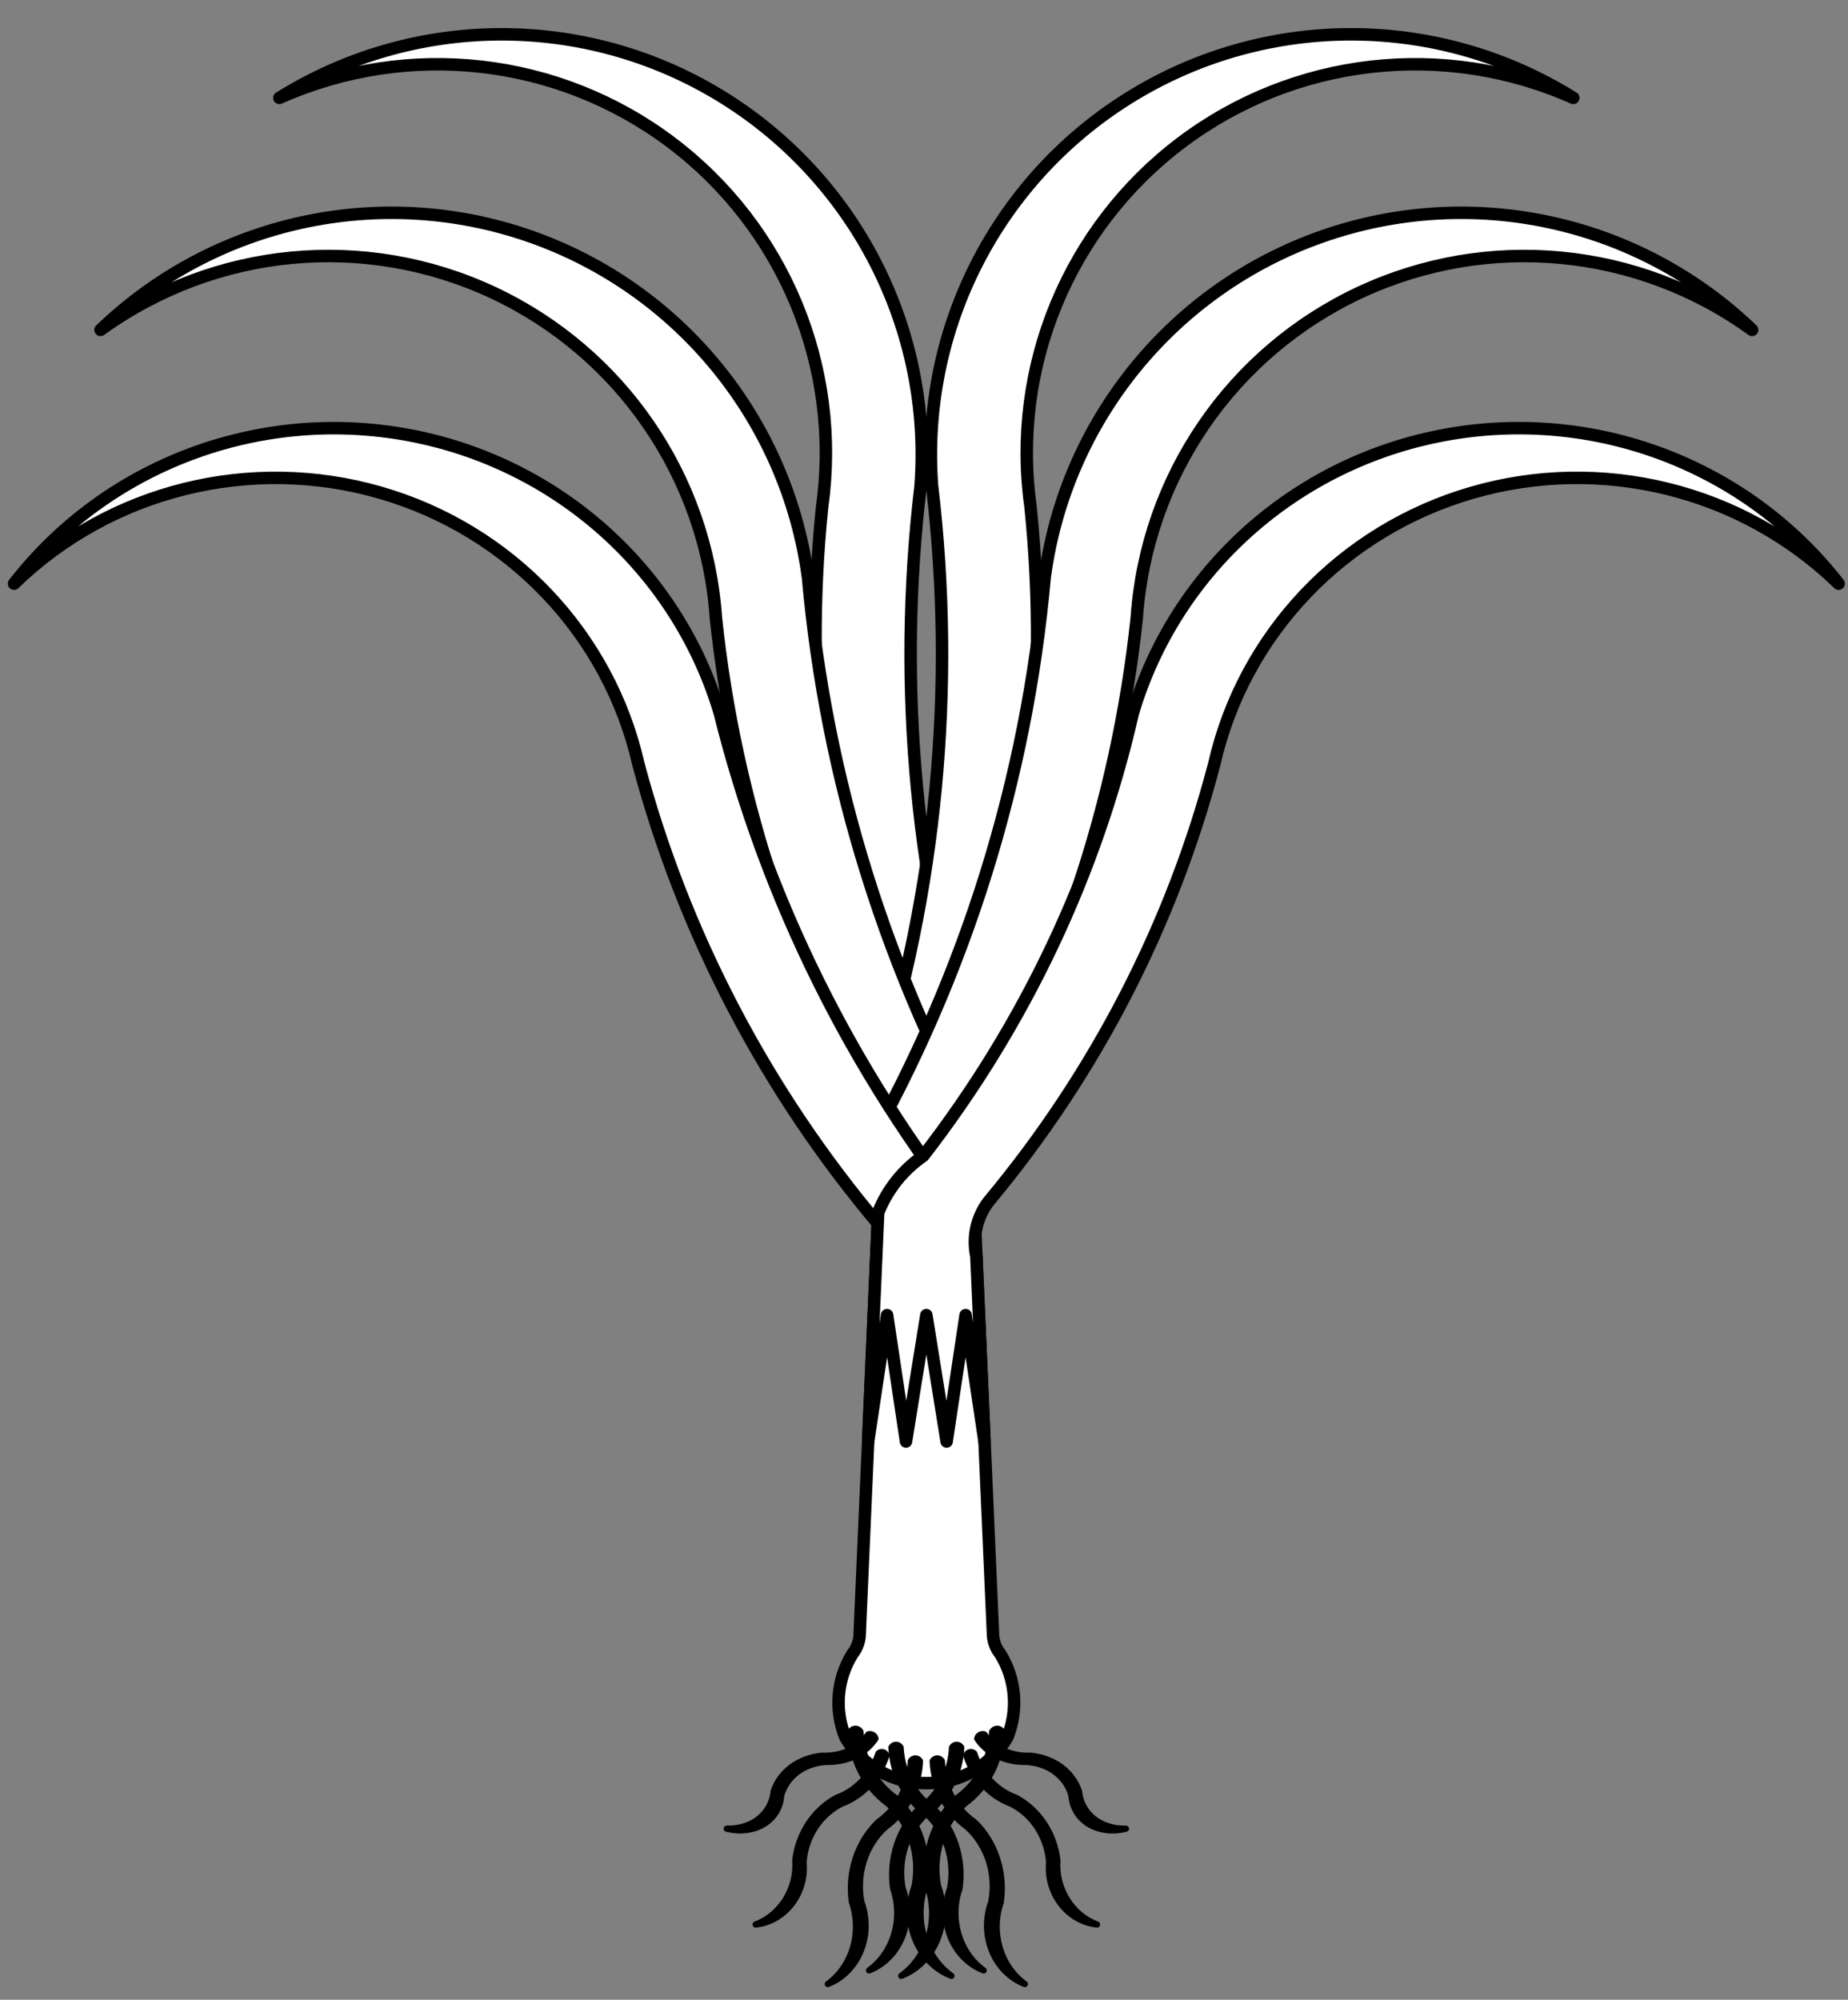 <?xml version="1.0" encoding="UTF-8" standalone="no"?>
<!DOCTYPE svg PUBLIC "-//W3C//DTD SVG 1.1//EN" "http://www.w3.org/Graphics/SVG/1.1/DTD/svg11.dtd">
<svg xmlns:xl="http://www.w3.org/1999/xlink" xmlns="http://www.w3.org/2000/svg" xmlns:dc="http://purl.org/dc/elements/1.1/" version="1.1" viewBox="33.75 62 296.25 320.5" width="296.25" height="320.5">
  <rect x="33.75" y="62" width="296.25" height="320.5" fill="#808080" stroke="none"/>
  <defs>
    <clipPath id="artboard_clip_path">
      <path d="M 35 62 L 330 62 L 330 382.5 L 33.75 382.5 Z"/>
    </clipPath>
  </defs>
  <g id="Leek_(2)" stroke="none" stroke-dasharray="none" stroke-opacity="1" fill="none" fill-opacity="1">
    <title>Leek (2)</title>
    <g id="Leek_(2)_Layer_2" clip-path="url(#artboard_clip_path)">
      <title>Layer 2</title>
      <g id="Group_3">
        <g id="Graphic_21">
          <title>path18</title>
          <path d="M 182.224 347.79 L 182.245 347.79 Z M 206.703 203.863 C 211.329 189.965 214.441 175.608 215.985 161.041 C 217.531 138.459 231.211 118.495 251.712 108.901 C 272.212 99.307 296.305 101.593 314.635 114.873 C 296.329 97.295 269.697 91.499 245.741 99.879 C 221.786 108.259 204.574 129.393 201.218 154.549 C 200.899 158.099 200.497 161.642 200.011 165.173 C 200.054 157.839 199.701 150.507 198.952 143.211 C 195.809 120.796 205.078 98.441 223.159 84.826 C 241.241 71.21 265.286 68.479 285.961 77.693 C 264.425 64.272 237.173 64.093 215.463 77.231 C 193.753 90.368 181.269 114.593 183.168 139.897 C 185.566 160.048 185.255 180.429 182.245 200.497 C 179.238 180.428 178.931 160.047 181.332 139.897 C 183.231 114.593 170.747 90.368 149.037 77.231 C 127.327 64.093 100.075 64.272 78.539 77.693 C 99.213 68.484 123.254 71.218 141.332 84.833 C 159.41 98.447 168.678 120.799 165.537 143.211 C 164.792 150.508 164.442 157.839 164.489 165.173 C 164.003 161.642 163.601 158.099 163.282 154.549 C 159.926 129.393 142.714 108.259 118.759 99.879 C 94.803 91.499 68.171 97.295 49.865 114.873 C 68.195 101.593 92.288 99.307 112.788 108.901 C 133.289 118.495 146.969 138.459 148.515 161.041 C 149.92 174.3 152.625 187.389 156.591 200.119 C 153.642 192.329 151.156 184.376 149.145 176.301 C 142.33 153.322 122.976 136.079 99.079 131.695 C 75.182 127.311 50.798 136.531 36 155.545 C 51.443 140.536 73.93 134.954 94.732 140.967 C 115.534 146.981 131.372 163.642 136.098 184.482 C 143.298 211.466 156.387 236.573 174.452 258.055 L 172.921 293.053 L 171.568 323.699 C 171.582 324.923 171.17 326.113 170.404 327.066 C 167.903 331.087 167.478 336.062 169.261 340.449 C 171.955 345.041 176.9 347.841 182.224 347.79 L 182.276 347.79 C 187.596 347.837 192.536 345.037 195.229 340.449 C 197.014 336.064 196.593 331.089 194.096 327.066 C 193.33 326.113 192.918 324.923 192.932 323.699 L 191.579 293.053 L 190.279 263.362 L 190.111 259.702 C 190.352 257.824 191.087 256.043 192.24 254.541 C 209.324 234.059 221.665 210.151 228.402 184.482 C 233.128 163.642 248.966 146.981 269.768 140.967 C 290.57 134.954 313.058 140.536 328.5 155.545 C 313.702 136.531 289.318 127.311 265.421 131.695 C 241.524 136.079 222.17 153.322 215.355 176.301 C 213.211 185.698 210.318 194.914 206.703 203.863 Z" fill="#FFFFFF"/>
        </g>
        <g id="Graphic_20">
          <title>path25</title>
          <path d="M 182.28 347.79 C 187.601 347.837 192.54 345.037 195.233 340.449 C 197.018 336.064 196.597 331.089 194.1 327.066 C 193.33 326.114 192.915 324.924 192.926 323.699 L 189.968 256.335 L 182.28 256.335 L 182.217 256.335 L 174.53 256.335 L 171.572 323.699 C 171.586 324.923 171.175 326.113 170.408 327.066 C 167.908 331.087 167.483 336.062 169.265 340.449 C 171.958 345.037 176.897 347.837 182.217 347.79 L 182.249 347.79 Z" fill="#FFFFFF"/>
          <path d="M 182.28 347.79 C 187.601 347.837 192.54 345.037 195.233 340.449 C 197.018 336.064 196.597 331.089 194.1 327.066 C 193.33 326.114 192.915 324.924 192.926 323.699 L 189.968 256.335 L 182.28 256.335 L 182.217 256.335 L 174.53 256.335 L 171.572 323.699 C 171.586 324.923 171.175 326.113 170.408 327.066 C 167.908 331.087 167.483 336.062 169.265 340.449 C 171.958 345.037 176.897 347.837 182.217 347.79 L 182.249 347.79 Z" stroke="black" stroke-linecap="round" stroke-linejoin="round" stroke-width="2"/>
        </g>
        <g id="Graphic_19">
          <title>path33</title>
          <path d="M 188.66 343.361 C 189.809 346.964 192.473 349.831 195.832 351.081 C 199.311 352.814 201.669 356.45 201.938 360.498 C 201.705 362.866 202.393 365.27 203.843 367.15 C 205.293 369.03 207.377 370.22 209.608 370.441 C 205.557 368.932 202.917 364.653 203.255 360.145 C 202.765 355.89 200.278 352.117 196.668 350.151 C 193.52 349.035 191.009 346.38 189.926 343.022 C 189.723 342.83 189.449 342.757 189.195 342.825 C 188.94 342.893 188.739 343.094 188.659 343.361 Z" fill="black"/>
          <path d="M 188.66 343.361 C 189.809 346.964 192.473 349.831 195.832 351.081 C 199.311 352.814 201.669 356.45 201.938 360.498 C 201.705 362.866 202.393 365.27 203.843 367.15 C 205.293 369.03 207.377 370.22 209.608 370.441 C 205.557 368.932 202.917 364.653 203.255 360.145 C 202.765 355.89 200.278 352.117 196.668 350.151 C 193.52 349.035 191.009 346.38 189.926 343.022 C 189.723 342.83 189.449 342.757 189.195 342.825 C 188.94 342.893 188.739 343.094 188.659 343.361 Z" stroke="black" stroke-linecap="round" stroke-linejoin="round" stroke-width="1"/>
        </g>
        <g id="Graphic_18">
          <title>path38</title>
          <path d="M 194.41 339.543 C 194.19 344.224 191.946 348.509 188.369 351.08 C 184.803 354.272 183.167 359.382 184.132 364.316 C 185.157 367.072 185.106 370.169 183.99 372.883 C 182.874 375.596 180.791 377.69 178.227 378.674 C 182.532 375.564 184.292 369.599 182.464 364.316 C 181.698 359.065 183.444 353.751 187.09 350.241 C 190.459 347.895 192.588 343.911 192.806 339.543 C 192.985 339.249 193.286 339.073 193.608 339.073 C 193.931 339.073 194.232 339.249 194.411 339.543 Z" fill="black"/>
          <path d="M 194.41 339.543 C 194.19 344.224 191.946 348.509 188.369 351.08 C 184.803 354.272 183.167 359.382 184.132 364.316 C 185.157 367.072 185.106 370.169 183.99 372.883 C 182.874 375.596 180.791 377.69 178.227 378.674 C 182.532 375.564 184.292 369.599 182.464 364.316 C 181.698 359.065 183.444 353.751 187.09 350.241 C 190.459 347.895 192.588 343.911 192.806 339.543 C 192.985 339.249 193.286 339.073 193.608 339.073 C 193.931 339.073 194.232 339.249 194.411 339.543 Z" stroke="black" stroke-linecap="round" stroke-linejoin="round" stroke-width="1"/>
        </g>
        <g id="Graphic_17">
          <title>path43</title>
          <path d="M 183.267 344.253 C 183.467 348.529 185.517 352.445 188.784 354.793 C 192.04 357.707 193.534 362.372 192.654 366.876 C 191.718 369.392 191.765 372.22 192.784 374.698 C 193.802 377.175 195.704 379.087 198.045 379.986 C 194.114 377.146 192.506 371.7 194.175 366.876 C 194.876 362.078 193.28 357.223 189.948 354.017 C 186.875 351.875 184.934 348.239 184.736 344.253 C 184.572 343.985 184.297 343.824 184.003 343.824 C 183.708 343.824 183.433 343.985 183.27 344.253 Z" fill="black"/>
          <path d="M 183.267 344.253 C 183.467 348.529 185.517 352.445 188.784 354.793 C 192.04 357.707 193.534 362.372 192.654 366.876 C 191.718 369.392 191.765 372.22 192.784 374.698 C 193.802 377.175 195.704 379.087 198.045 379.986 C 194.114 377.146 192.506 371.7 194.175 366.876 C 194.876 362.078 193.28 357.223 189.948 354.017 C 186.875 351.875 184.934 348.239 184.736 344.253 C 184.572 343.985 184.297 343.824 184.003 343.824 C 183.708 343.824 183.433 343.985 183.27 344.253 Z" stroke="black" stroke-linecap="round" stroke-linejoin="round" stroke-width="1"/>
        </g>
        <g id="Graphic_16">
          <title>path48</title>
          <path d="M 190.405 340.647 C 192.025 343.088 194.976 344.475 198.35 344.38 C 201.904 344.627 204.672 346.708 205.52 349.772 C 205.642 351.688 206.645 353.343 208.294 354.348 C 209.944 355.353 212.095 355.621 214.245 355.089 C 210.179 355.193 207.052 352.696 206.718 349.079 C 205.628 345.927 202.716 343.781 199.005 343.396 C 195.851 343.526 193.078 342.254 191.559 339.981 C 191.339 339.897 191.067 339.926 190.836 340.06 C 190.604 340.194 190.443 340.414 190.406 340.647 Z" fill="black"/>
          <path d="M 190.405 340.647 C 192.025 343.088 194.976 344.475 198.35 344.38 C 201.904 344.627 204.672 346.708 205.52 349.772 C 205.642 351.688 206.645 353.343 208.294 354.348 C 209.944 355.353 212.095 355.621 214.245 355.089 C 210.179 355.193 207.052 352.696 206.718 349.079 C 205.628 345.927 202.716 343.781 199.005 343.396 C 195.851 343.526 193.078 342.254 191.559 339.981 C 191.339 339.897 191.067 339.926 190.836 340.06 C 190.604 340.194 190.443 340.414 190.406 340.647 Z" stroke="black" stroke-linecap="round" stroke-linejoin="round" stroke-width="1"/>
        </g>
        <g id="Graphic_15">
          <title>path53</title>
          <path d="M 187.842 342.068 C 187.642 346.344 185.593 350.26 182.325 352.608 C 179.069 355.522 177.575 360.187 178.455 364.691 C 179.391 367.207 179.345 370.035 178.326 372.513 C 177.307 374.99 175.405 376.902 173.064 377.801 C 176.995 374.961 178.603 369.515 176.934 364.691 C 176.233 359.893 177.829 355.038 181.161 351.832 C 184.234 349.69 186.175 346.054 186.374 342.068 C 186.537 341.8 186.812 341.639 187.107 341.639 C 187.401 341.639 187.676 341.8 187.84 342.068 Z" fill="black"/>
          <path d="M 187.842 342.068 C 187.642 346.344 185.593 350.26 182.325 352.608 C 179.069 355.522 177.575 360.187 178.455 364.691 C 179.391 367.207 179.345 370.035 178.326 372.513 C 177.307 374.99 175.405 376.902 173.064 377.801 C 176.995 374.961 178.603 369.515 176.934 364.691 C 176.233 359.893 177.829 355.038 181.161 351.832 C 184.234 349.69 186.175 346.054 186.374 342.068 C 186.537 341.8 186.812 341.639 187.107 341.639 C 187.401 341.639 187.676 341.8 187.84 342.068 Z" stroke="black" stroke-linecap="round" stroke-linejoin="round" stroke-width="1"/>
        </g>
        <g id="Graphic_14">
          <title>path58</title>
          <path d="M 175.837 343.361 C 174.688 346.964 172.024 349.831 168.665 351.081 C 165.186 352.814 162.828 356.45 162.559 360.498 C 162.792 362.866 162.103 365.27 160.653 367.15 C 159.203 369.03 157.119 370.22 154.889 370.441 C 158.939 368.932 161.58 364.653 161.242 360.145 C 161.732 355.89 164.219 352.117 167.828 350.151 C 170.976 349.035 173.487 346.38 174.571 343.022 C 174.773 342.83 175.048 342.757 175.302 342.825 C 175.557 342.893 175.757 343.094 175.838 343.361 Z" fill="black"/>
          <path d="M 175.837 343.361 C 174.688 346.964 172.024 349.831 168.665 351.081 C 165.186 352.814 162.828 356.45 162.559 360.498 C 162.792 362.866 162.103 365.27 160.653 367.15 C 159.203 369.03 157.119 370.22 154.889 370.441 C 158.939 368.932 161.58 364.653 161.242 360.145 C 161.732 355.89 164.219 352.117 167.828 350.151 C 170.976 349.035 173.487 346.38 174.571 343.022 C 174.773 342.83 175.048 342.757 175.302 342.825 C 175.557 342.893 175.757 343.094 175.838 343.361 Z" stroke="black" stroke-linecap="round" stroke-linejoin="round" stroke-width="1"/>
        </g>
        <g id="Graphic_13">
          <title>path63</title>
          <path d="M 170.087 339.543 C 170.307 344.224 172.551 348.509 176.128 351.08 C 179.694 354.272 181.33 359.382 180.365 364.316 C 179.34 367.072 179.391 370.169 180.507 372.883 C 181.623 375.596 183.706 377.69 186.27 378.674 C 181.965 375.564 180.205 369.599 182.033 364.316 C 182.799 359.065 181.053 353.751 177.407 350.241 C 174.038 347.895 171.909 343.911 171.691 339.543 C 171.512 339.249 171.211 339.073 170.889 339.073 C 170.566 339.073 170.265 339.249 170.086 339.543 Z" fill="black"/>
          <path d="M 170.087 339.543 C 170.307 344.224 172.551 348.509 176.128 351.08 C 179.694 354.272 181.33 359.382 180.365 364.316 C 179.34 367.072 179.391 370.169 180.507 372.883 C 181.623 375.596 183.706 377.69 186.27 378.674 C 181.965 375.564 180.205 369.599 182.033 364.316 C 182.799 359.065 181.053 353.751 177.407 350.241 C 174.038 347.895 171.909 343.911 171.691 339.543 C 171.512 339.249 171.211 339.073 170.889 339.073 C 170.566 339.073 170.265 339.249 170.086 339.543 Z" stroke="black" stroke-linecap="round" stroke-linejoin="round" stroke-width="1"/>
        </g>
        <g id="Graphic_12">
          <title>path68</title>
          <path d="M 181.229 344.253 C 181.03 348.529 178.98 352.445 175.713 354.793 C 172.457 357.707 170.962 362.372 171.843 366.876 C 172.779 369.392 172.732 372.22 171.713 374.698 C 170.694 377.175 168.793 379.087 166.452 379.986 C 170.383 377.146 171.991 371.7 170.322 366.876 C 169.62 362.078 171.217 357.223 174.549 354.017 C 177.622 351.875 179.563 348.239 179.761 344.253 C 179.925 343.985 180.2 343.824 180.494 343.824 C 180.789 343.824 181.064 343.985 181.227 344.253 Z" fill="black"/>
          <path d="M 181.229 344.253 C 181.03 348.529 178.98 352.445 175.713 354.793 C 172.457 357.707 170.962 362.372 171.843 366.876 C 172.779 369.392 172.732 372.22 171.713 374.698 C 170.694 377.175 168.793 379.087 166.452 379.986 C 170.383 377.146 171.991 371.7 170.322 366.876 C 169.62 362.078 171.217 357.223 174.549 354.017 C 177.622 351.875 179.563 348.239 179.761 344.253 C 179.925 343.985 180.2 343.824 180.494 343.824 C 180.789 343.824 181.064 343.985 181.227 344.253 Z" stroke="black" stroke-linecap="round" stroke-linejoin="round" stroke-width="1"/>
        </g>
        <g id="Graphic_11">
          <title>path73</title>
          <path d="M 174.091 340.647 C 172.472 343.088 169.521 344.475 166.147 344.38 C 162.593 344.627 159.825 346.708 158.977 349.772 C 158.855 351.688 157.852 353.343 156.203 354.348 C 154.553 355.353 152.402 355.621 150.252 355.089 C 154.317 355.193 157.445 352.696 157.778 349.079 C 158.869 345.927 161.78 343.781 165.492 343.396 C 168.646 343.526 171.419 342.254 172.938 339.981 C 173.158 339.897 173.43 339.926 173.661 340.06 C 173.893 340.194 174.054 340.414 174.091 340.647 Z" fill="black"/>
          <path d="M 174.091 340.647 C 172.472 343.088 169.521 344.475 166.147 344.38 C 162.593 344.627 159.825 346.708 158.977 349.772 C 158.855 351.688 157.852 353.343 156.203 354.348 C 154.553 355.353 152.402 355.621 150.252 355.089 C 154.317 355.193 157.445 352.696 157.778 349.079 C 158.869 345.927 161.78 343.781 165.492 343.396 C 168.646 343.526 171.419 342.254 172.938 339.981 C 173.158 339.897 173.43 339.926 173.661 340.06 C 173.893 340.194 174.054 340.414 174.091 340.647 Z" stroke="black" stroke-linecap="round" stroke-linejoin="round" stroke-width="1"/>
        </g>
        <g id="Graphic_10">
          <title>path78</title>
          <path d="M 176.655 342.068 C 176.855 346.344 178.904 350.26 182.172 352.608 C 185.428 355.522 186.922 360.187 186.042 364.691 C 185.106 367.207 185.152 370.035 186.171 372.513 C 187.19 374.99 189.092 376.902 191.433 377.801 C 187.502 374.961 185.894 369.515 187.563 364.691 C 188.264 359.893 186.668 355.038 183.336 351.832 C 180.262 349.69 178.321 346.054 178.123 342.068 C 177.96 341.8 177.685 341.639 177.39 341.639 C 177.096 341.639 176.821 341.8 176.657 342.068 Z" fill="black"/>
          <path d="M 176.655 342.068 C 176.855 346.344 178.904 350.26 182.172 352.608 C 185.428 355.522 186.922 360.187 186.042 364.691 C 185.106 367.207 185.152 370.035 186.171 372.513 C 187.19 374.99 189.092 376.902 191.433 377.801 C 187.502 374.961 185.894 369.515 187.563 364.691 C 188.264 359.893 186.668 355.038 183.336 351.832 C 180.262 349.69 178.321 346.054 178.123 342.068 C 177.96 341.8 177.685 341.639 177.39 341.639 C 177.096 341.639 176.821 341.8 176.657 342.068 Z" stroke="black" stroke-linecap="round" stroke-linejoin="round" stroke-width="1"/>
        </g>
        <g id="Graphic_9">
          <title>path86</title>
          <path d="M 190.468 235.824 C 180.602 204.869 177.485 172.159 181.327 139.898 C 183.226 114.594 170.743 90.37 149.033 77.231 C 127.324 64.093 100.073 64.27 78.537 77.69 C 99.212 68.476 123.259 71.208 141.34 84.825 C 159.422 98.442 168.689 120.799 165.544 143.215 C 162.508 172.827 166.007 202.745 175.795 230.858 C 176.016 234.244 178.256 237.162 181.47 238.25 C 184.684 239.338 188.236 238.38 190.468 235.824 Z" fill="#FFFFFF"/>
          <path d="M 190.468 235.824 C 180.602 204.869 177.485 172.159 181.327 139.898 C 183.226 114.594 170.743 90.37 149.033 77.231 C 127.324 64.093 100.073 64.27 78.537 77.69 C 99.212 68.476 123.259 71.208 141.34 84.825 C 159.422 98.442 168.689 120.799 165.544 143.215 C 162.508 172.827 166.007 202.745 175.795 230.858 C 176.016 234.244 178.256 237.162 181.47 238.25 C 184.684 239.338 188.236 238.38 190.468 235.824 Z" stroke="black" stroke-linecap="round" stroke-linejoin="round" stroke-width="2"/>
        </g>
        <g id="Graphic_8">
          <title>path91</title>
          <path d="M 174.029 235.824 C 183.895 204.869 187.012 172.159 183.17 139.898 C 181.271 114.594 193.754 90.37 215.464 77.231 C 237.173 64.093 264.424 64.27 285.96 77.69 C 265.285 68.476 241.238 71.208 223.157 84.825 C 205.075 98.442 195.808 120.799 198.953 143.215 C 201.989 172.827 198.49 202.745 188.702 230.858 C 188.481 234.244 186.241 237.162 183.027 238.25 C 179.813 239.338 176.261 238.38 174.029 235.824 Z" fill="#FFFFFF"/>
          <path d="M 174.029 235.824 C 183.895 204.869 187.012 172.159 183.17 139.898 C 181.271 114.594 193.754 90.37 215.464 77.231 C 237.173 64.093 264.424 64.27 285.96 77.69 C 265.285 68.476 241.238 71.208 223.157 84.825 C 205.075 98.442 195.808 120.799 198.953 143.215 C 201.989 172.827 198.49 202.745 188.702 230.858 C 188.481 234.244 186.241 237.162 183.027 238.25 C 179.813 239.338 176.261 238.38 174.029 235.824 Z" stroke="black" stroke-linecap="round" stroke-linejoin="round" stroke-width="2"/>
        </g>
        <g id="Graphic_7">
          <title>path99</title>
          <path d="M 192.002 246.526 C 175.965 218.27 166.17 186.906 163.277 154.546 C 159.917 129.394 142.707 108.264 118.755 99.885 C 94.803 91.506 68.175 97.298 49.868 114.871 C 68.199 101.591 92.292 99.306 112.793 108.902 C 133.294 118.498 146.972 138.463 148.517 161.046 C 151.653 190.648 161.246 219.201 176.62 244.691 C 177.534 247.959 180.328 250.353 183.697 250.754 C 187.066 251.156 190.345 249.487 192.002 246.526 Z" fill="#FFFFFF"/>
          <path d="M 192.002 246.526 C 175.965 218.27 166.17 186.906 163.277 154.546 C 159.917 129.394 142.707 108.264 118.755 99.885 C 94.803 91.506 68.175 97.298 49.868 114.871 C 68.199 101.591 92.292 99.306 112.793 108.902 C 133.294 118.498 146.972 138.463 148.517 161.046 C 151.653 190.648 161.246 219.201 176.62 244.691 C 177.534 247.959 180.328 250.353 183.697 250.754 C 187.066 251.156 190.345 249.487 192.002 246.526 Z" stroke="black" stroke-linecap="round" stroke-linejoin="round" stroke-width="2"/>
        </g>
        <g id="Graphic_6">
          <title>path104</title>
          <path d="M 172.495 246.526 C 188.532 218.27 198.327 186.906 201.22 154.546 C 204.58 129.394 221.79 108.264 245.742 99.885 C 269.694 91.506 296.322 97.298 314.629 114.871 C 296.298 101.591 272.204 99.306 251.704 108.902 C 231.203 118.498 217.525 138.463 215.98 161.046 C 212.844 190.648 203.251 219.201 187.877 244.691 C 186.963 247.959 184.169 250.353 180.8 250.754 C 177.431 251.156 174.152 249.487 172.495 246.526 Z" fill="#FFFFFF"/>
          <path d="M 172.495 246.526 C 188.532 218.27 198.327 186.906 201.22 154.546 C 204.58 129.394 221.79 108.264 245.742 99.885 C 269.694 91.506 296.322 97.298 314.629 114.871 C 296.298 101.591 272.204 99.306 251.704 108.902 C 231.203 118.498 217.525 138.463 215.98 161.046 C 212.844 190.648 203.251 219.201 187.877 244.691 C 186.963 247.959 184.169 250.353 180.8 250.754 C 177.431 251.156 174.152 249.487 172.495 246.526 Z" stroke="black" stroke-linecap="round" stroke-linejoin="round" stroke-width="2"/>
        </g>
        <g id="Graphic_5">
          <title>path109</title>
          <path d="M 189.63 257.976 C 170.361 233.919 156.555 206.069 149.143 176.302 C 142.328 153.325 122.976 136.083 99.08 131.698 C 75.185 127.314 50.802 136.531 36.003 155.542 C 51.445 140.534 73.933 134.953 94.733 140.967 C 115.534 146.98 131.372 163.641 136.097 184.48 C 143.343 211.639 156.554 236.896 174.797 258.468 C 176.135 261.384 179.127 263.216 182.376 263.108 C 185.624 263 188.488 260.974 189.63 257.976 Z" fill="#FFFFFF"/>
          <path d="M 189.63 257.976 C 170.361 233.919 156.555 206.069 149.143 176.302 C 142.328 153.325 122.976 136.083 99.08 131.698 C 75.185 127.314 50.802 136.531 36.003 155.542 C 51.445 140.534 73.933 134.953 94.733 140.967 C 115.534 146.98 131.372 163.641 136.097 184.48 C 143.343 211.639 156.554 236.896 174.797 258.468 C 176.135 261.384 179.127 263.216 182.376 263.108 C 185.624 263 188.488 260.974 189.63 257.976 Z" stroke="black" stroke-linecap="round" stroke-linejoin="round" stroke-width="2"/>
        </g>
        <g id="Graphic_4">
          <title>path114</title>
          <path d="M 181.77 247.249 C 178.512 249.494 175.993 252.655 174.533 256.332 L 174.449 258.167 L 172.918 293.05 L 175.959 272.777 L 178.99 293.029 L 182.252 272.777 L 185.503 293.029 L 188.545 272.777 L 191.576 293.05 L 190.275 263.359 C 189.603 260.275 190.324 257.052 192.247 254.549 C 209.329 234.063 221.666 210.151 228.399 184.479 C 233.125 163.639 248.963 146.978 269.765 140.964 C 290.566 134.951 313.054 140.533 328.497 155.542 C 313.698 136.528 289.312 127.31 265.414 131.696 C 241.517 136.082 222.164 153.328 215.352 176.308 C 209.474 202.063 198.019 226.261 181.77 247.249 Z" fill="#FFFFFF"/>
          <path d="M 181.77 247.249 C 178.512 249.494 175.993 252.655 174.533 256.332 L 174.449 258.167 L 172.918 293.05 L 175.959 272.777 L 178.99 293.029 L 182.252 272.777 L 185.503 293.029 L 188.545 272.777 L 191.576 293.05 L 190.275 263.359 C 189.603 260.275 190.324 257.052 192.247 254.549 C 209.329 234.063 221.666 210.151 228.399 184.479 C 233.125 163.639 248.963 146.978 269.765 140.964 C 290.566 134.951 313.054 140.533 328.497 155.542 C 313.698 136.528 289.312 127.31 265.414 131.696 C 241.517 136.082 222.164 153.328 215.352 176.308 C 209.474 202.063 198.019 226.261 181.77 247.249 Z" stroke="black" stroke-linecap="round" stroke-linejoin="round" stroke-width="2"/>
        </g>
      </g>
    </g>
  </g>
</svg>
